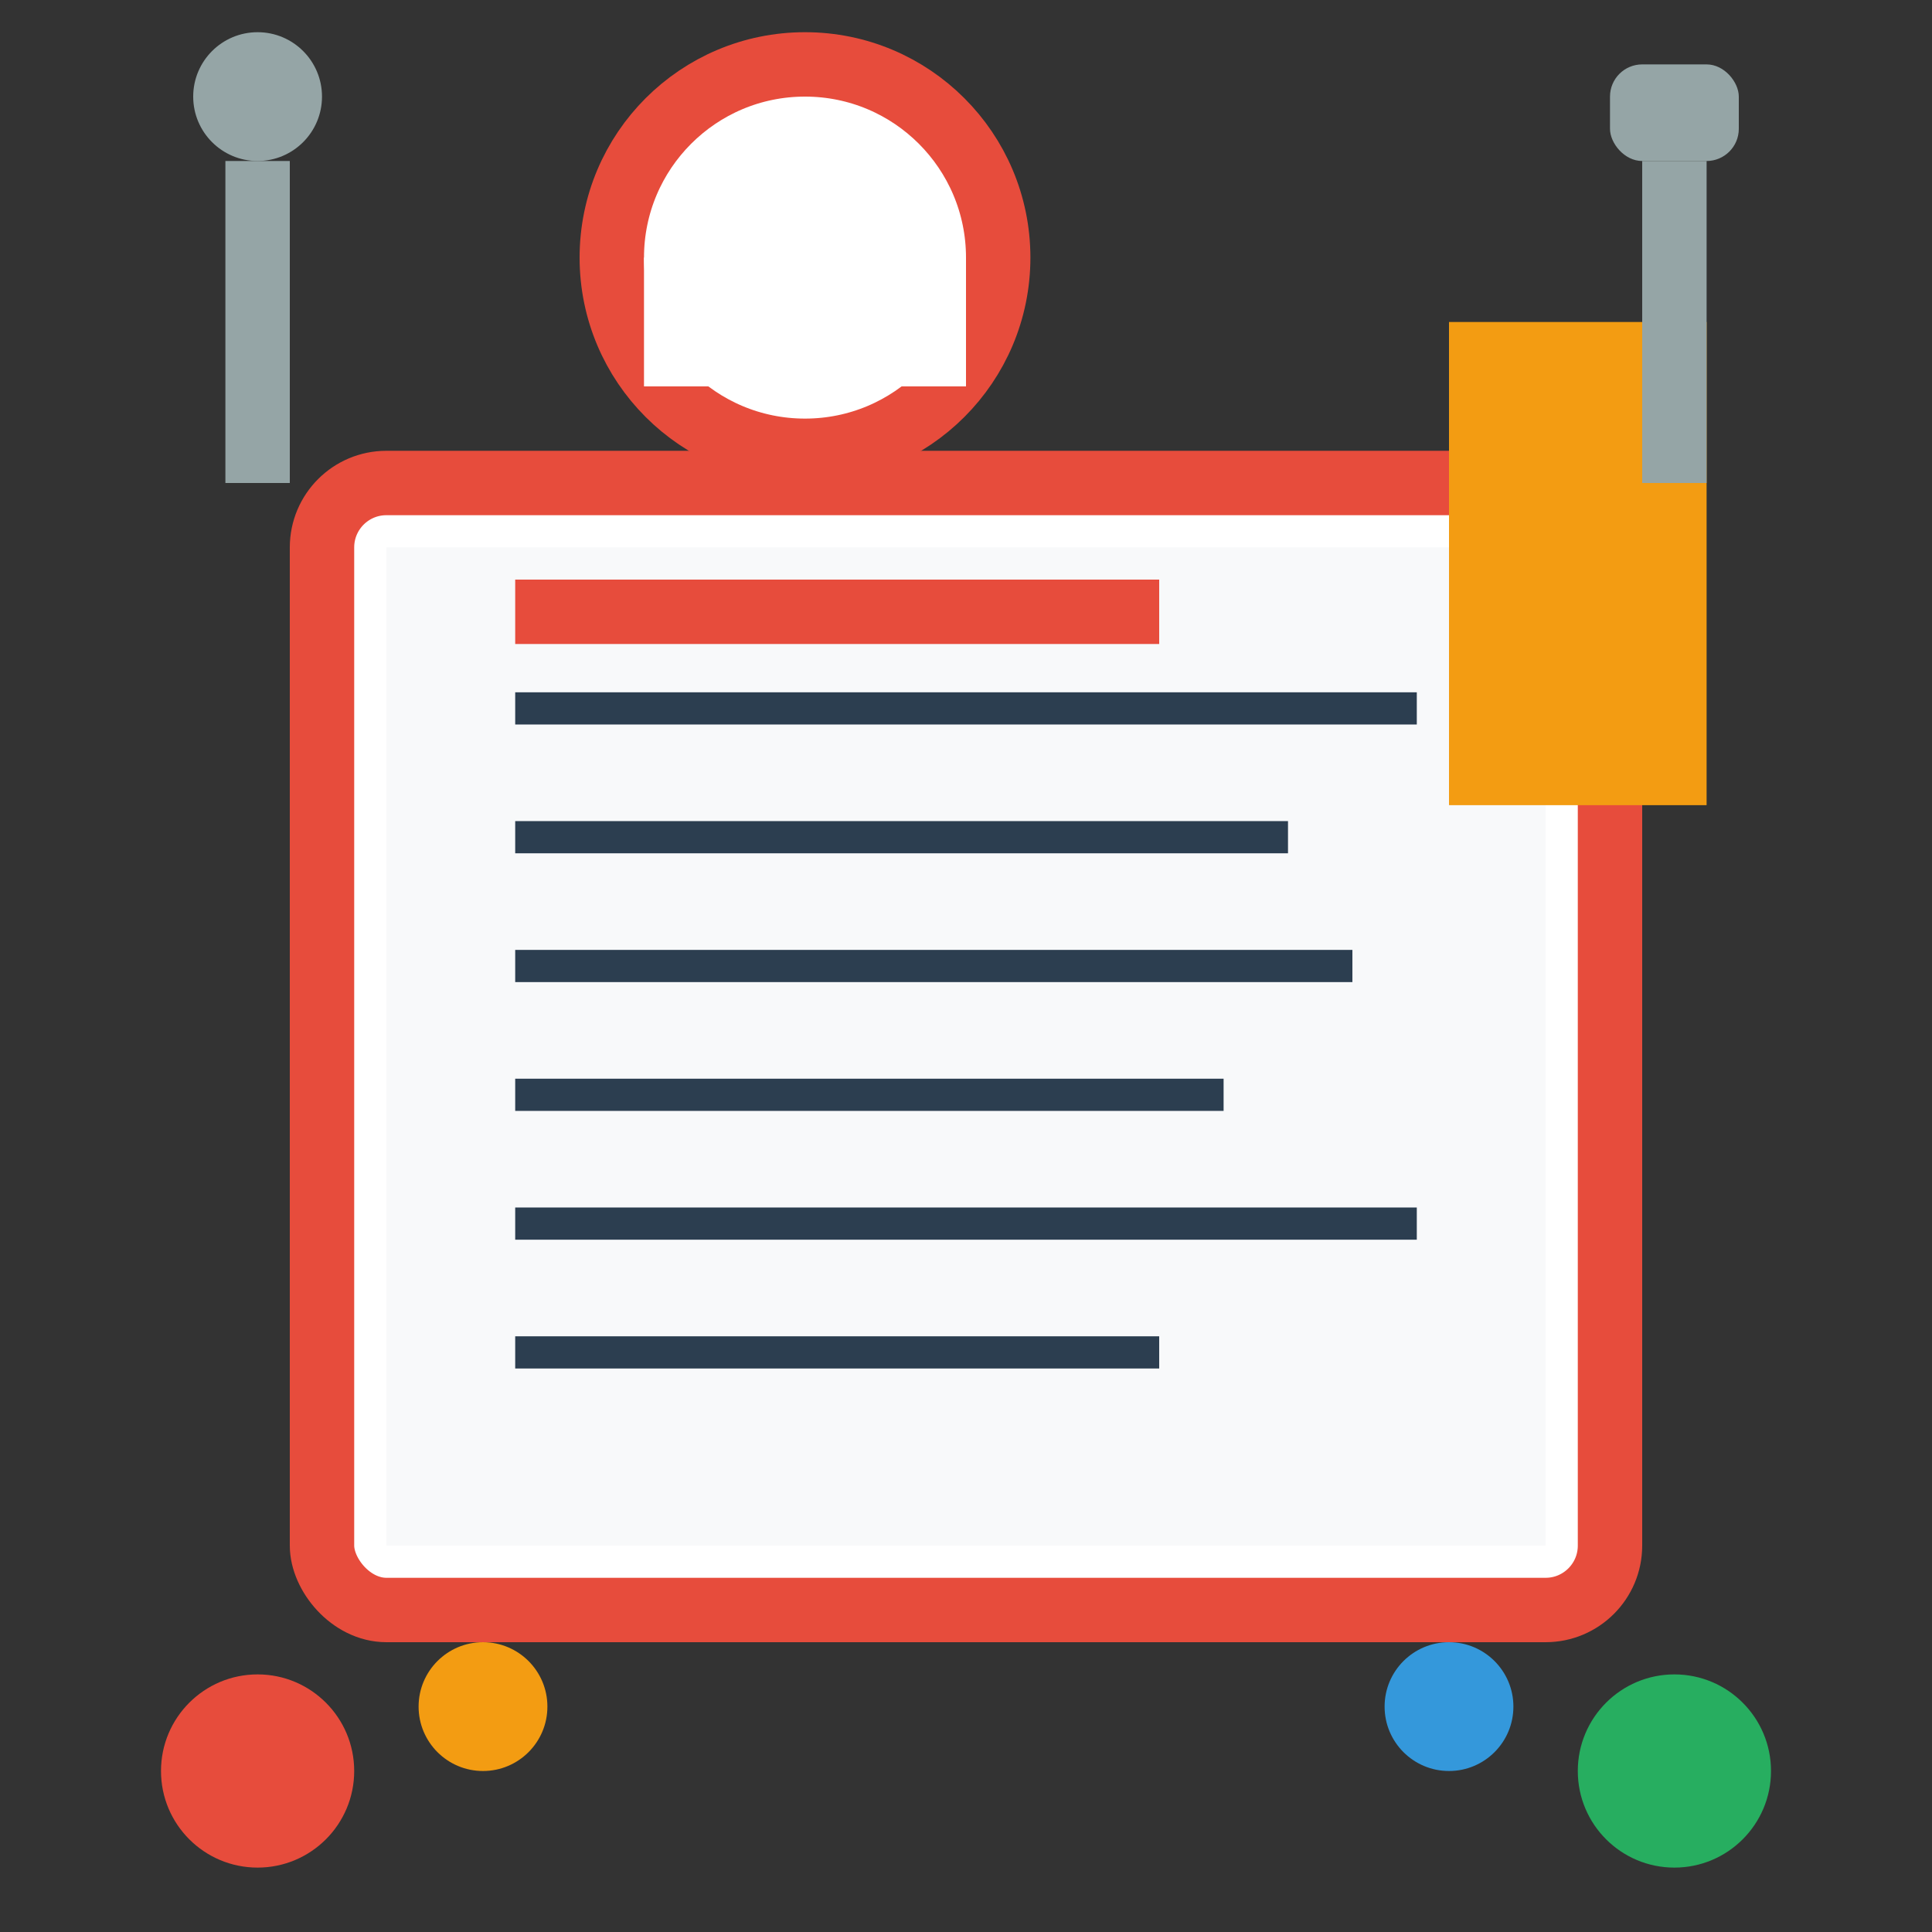 <svg width="60" height="60" viewBox="0 0 60 60" fill="none" xmlns="http://www.w3.org/2000/svg">
  <rect x="0" y="0" width="60" height="60" fill="#333333" stroke="none"/>
  <!-- Book Base -->
  <rect x="10" y="15" width="40" height="35" fill="#fff" stroke="#e74c3c" stroke-width="2" rx="2"/>
  
  <!-- Book Pages -->
  <rect x="12" y="17" width="36" height="31" fill="#f8f9fa"/>
  
  <!-- Recipe Lines -->
  <line x1="16" y1="22" x2="44" y2="22" stroke="#2c3e50" stroke-width="1"/>
  <line x1="16" y1="26" x2="40" y2="26" stroke="#2c3e50" stroke-width="1"/>
  <line x1="16" y1="30" x2="42" y2="30" stroke="#2c3e50" stroke-width="1"/>
  <line x1="16" y1="34" x2="38" y2="34" stroke="#2c3e50" stroke-width="1"/>
  <line x1="16" y1="38" x2="44" y2="38" stroke="#2c3e50" stroke-width="1"/>
  <line x1="16" y1="42" x2="36" y2="42" stroke="#2c3e50" stroke-width="1"/>
  
  <!-- Recipe Title -->
  <rect x="16" y="18" width="20" height="2" fill="#e74c3c"/>
  
  <!-- Bookmark -->
  <rect x="45" y="10" width="8" height="15" fill="#f39c12"/>
  <path d="M45 25 L49 20 L53 25" fill="#f39c12"/>
  
  <!-- Chef Hat Icon -->
  <circle cx="25" cy="8" r="6" fill="#fff" stroke="#e74c3c" stroke-width="2"/>
  <rect x="20" y="8" width="10" height="4" fill="#fff"/>
  
  <!-- Cooking Utensils -->
  <line x1="8" y1="5" x2="8" y2="15" stroke="#95a5a6" stroke-width="2"/>
  <circle cx="8" cy="3" r="2" fill="#95a5a6"/>
  
  <line x1="52" y1="5" x2="52" y2="15" stroke="#95a5a6" stroke-width="2"/>
  <rect x="50" y="2" width="4" height="3" fill="#95a5a6" rx="1"/>
  
  <!-- Ingredients -->
  <circle cx="8" cy="55" r="3" fill="#e74c3c"/>
  <circle cx="15" cy="53" r="2" fill="#f39c12"/>
  <circle cx="52" cy="55" r="3" fill="#27ae60"/>
  <circle cx="45" cy="53" r="2" fill="#3498db"/>
</svg>

